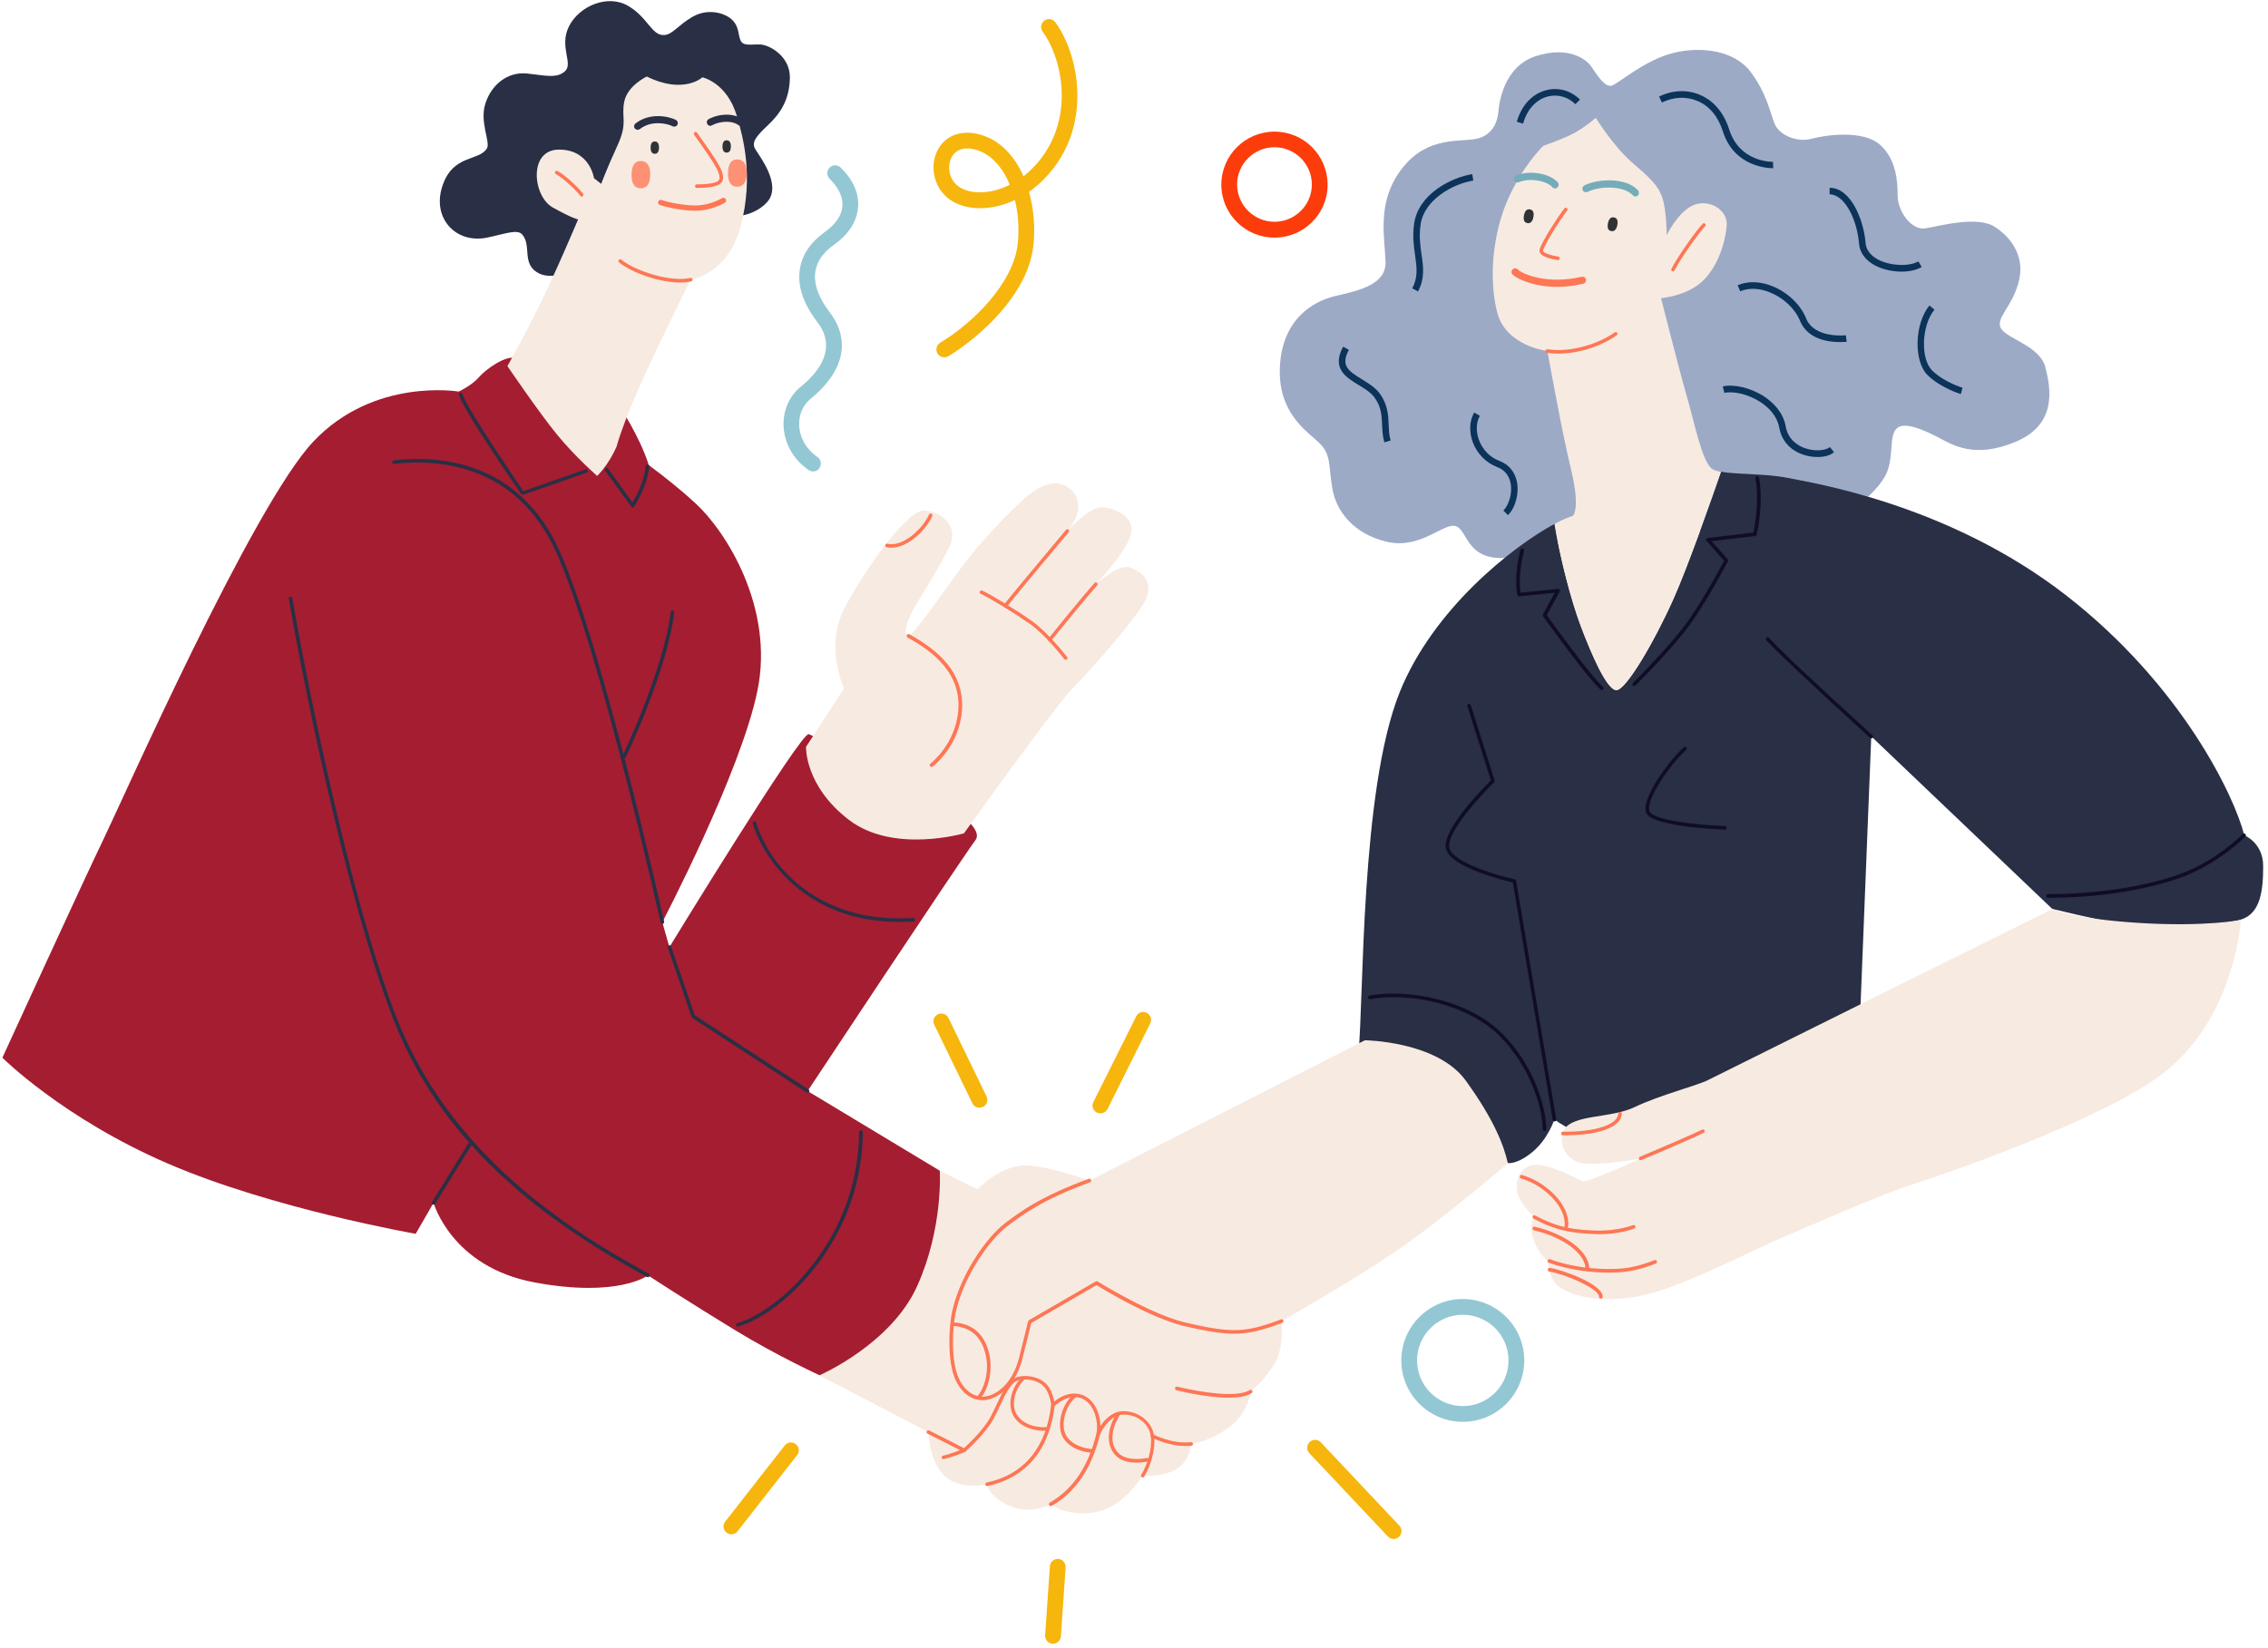 <svg width="439" height="319" viewBox="0 0 439 319" fill="none" xmlns="http://www.w3.org/2000/svg">
<path d="M270.682 33.587C275.31 26.729 281.286 27.44 285.126 26.983C288.966 26.525 289.881 23.451 290.034 21.622C290.187 19.793 291.102 12.883 297.256 10.877C303.41 8.87 306.945 11.334 308.013 12.883C309.081 14.433 310.632 17.024 312.006 16.567C313.379 16.11 318.312 11.664 323.831 10.267C329.349 8.87 335.808 9.81 338.885 13.95C341.962 18.091 342.573 21.622 343.488 23.934C344.404 26.246 347.938 27.618 350.71 26.855C353.482 26.093 360.552 25.179 363.781 27.922C367.011 30.691 367.316 34.985 367.316 37.906C367.316 40.827 369.935 44.663 372.707 44.206C375.479 43.749 382.701 41.742 386.084 43.901C389.466 46.061 392.085 49.897 390.687 54.799C389.288 59.702 386.236 61.557 387.304 63.564C388.372 65.57 394.832 66.942 395.9 71.083C396.968 75.224 398.214 82.134 390.203 85.512C382.218 88.891 377.921 86.122 375.301 84.75C372.682 83.378 368.689 81.524 367.164 82.921C365.638 84.318 366.553 87.824 365.333 91.203C364.112 94.581 358.568 99.484 354.118 100.424C349.668 101.339 299.392 105.022 299.392 105.022C299.392 105.022 294.637 108.706 289.093 107.944C283.549 107.181 283.854 101.948 281.413 101.796C278.946 101.643 274.649 106.394 268.342 104.87C262.035 103.346 258.653 99.027 257.89 94.581C257.127 90.136 257.738 87.976 255.271 85.665C252.804 83.353 247.286 79.822 247.744 70.931C248.201 62.014 253.898 58.331 258.653 57.264C263.409 56.197 268.342 54.952 268.189 50.659C268.062 46.315 266.537 39.71 270.682 33.587Z" fill="#9CAAC6"/>
<path d="M438.063 167.693C438.063 172.291 437.605 176.914 433.689 178.057C429.773 179.2 416.854 180.14 410.853 178.972C404.851 177.829 397.248 175.974 397.248 175.974L362.205 142.569L359.662 206.357C359.662 206.357 323.246 221.32 314.93 221.32C306.64 221.32 300.868 216.721 300.868 216.721C300.868 216.721 299.723 220.405 296.722 222.945C293.722 225.486 291.891 225.181 291.891 225.181L262.951 203.842C263.994 193.477 263.307 153.06 270.911 134.058C277.37 117.927 292.806 105.784 300.918 101.415C301.961 107.893 304.072 116.073 305.979 121.153C308.064 126.691 311.04 133.601 312.896 133.601C314.752 133.601 320.271 124.151 323.958 115.869C326.755 109.544 331.18 96.969 333.138 91.33C336.139 91.888 341.607 91.66 345.879 92.498C351.168 93.54 377.234 97.68 399.816 115.184C422.398 132.687 432.57 154.33 434.401 161.697C434.376 161.723 438.063 163.095 438.063 167.693Z" fill="#292F44"/>
<path d="M329.476 54.495C326.373 57.365 321.516 57.721 321.516 57.721C321.516 57.721 324.975 71.439 326.475 76.621C327.975 81.803 329.476 89.526 331.434 90.796C331.815 91.05 332.4 91.228 333.112 91.355C331.154 96.995 326.755 109.595 323.932 115.895C320.245 124.176 314.701 133.626 312.87 133.626C311.039 133.626 308.038 126.717 305.953 121.179C304.045 116.098 301.935 107.918 300.892 101.44C302.342 100.653 303.562 100.145 304.452 99.865C304.452 99.865 305.953 98.595 304.122 90.999C302.265 83.404 299.519 67.958 299.519 67.958C299.519 67.958 291.559 67.044 289.83 60.591C288.101 54.139 288.915 45.171 291.915 38.49C294.916 31.809 298.731 28.227 298.731 28.227C298.731 28.227 302.749 26.855 304.834 25.687C306.919 24.544 308.877 22.816 308.877 22.816C308.877 22.816 312.336 28.354 315.794 31.352C319.253 34.349 320.982 35.848 321.796 38.389C322.61 40.929 322.609 45.527 322.609 45.527C322.609 45.527 324.695 41.158 327.67 39.761C330.671 38.389 334.485 40.573 334.231 43.673C333.977 46.772 332.578 51.624 329.476 54.495Z" fill="#F7EAE1"/>
<path d="M397.248 176C397.248 176 332.758 208.008 330.621 209.1C328.485 210.193 321.238 212.022 316.482 214.308C311.727 216.594 304.581 215.68 302.725 218.728C301.911 220.075 301.962 224.012 305.903 225.13C308.548 225.867 317.576 224.317 317.576 224.317C317.576 224.317 308.828 228.305 306.514 228.763C306.005 228.61 299.902 225.232 296.977 225.536C294.053 225.841 293.137 228.915 293.748 231.074C294.358 233.234 296.977 235.672 296.977 235.672C296.977 235.672 295.757 236.892 296.825 239.966C297.893 243.039 299.597 244.106 299.597 244.106C299.597 244.106 299.749 247.942 302.063 249.34C304.378 250.711 308.98 252.413 316.813 251.042C324.645 249.67 337.411 242.912 343.413 240.296C349.414 237.679 364.927 230.922 370.318 229.245C375.709 227.569 405.818 217.28 418.05 208.287C430.282 199.295 433.258 184.103 433.741 178.108C433.741 178.108 426.951 179.48 414.134 178.692C401.317 177.905 397.248 176 397.248 176Z" fill="#F7EAE1"/>
<path d="M309.59 238.95C309.31 238.95 309.005 238.95 308.7 238.924C304.961 238.772 301.477 238.467 296.824 235.927C296.646 235.825 296.595 235.622 296.671 235.469C296.773 235.291 296.976 235.241 297.129 235.317C301.655 237.781 304.91 238.086 308.7 238.238C313.074 238.416 316.049 237.197 316.074 237.197C316.252 237.12 316.456 237.197 316.532 237.375C316.608 237.552 316.532 237.756 316.354 237.832C316.278 237.883 313.633 238.95 309.59 238.95Z" fill="#FE7654"/>
<path d="M311.446 246.393C308.293 246.393 303.894 245.961 299.774 244.462C299.596 244.386 299.494 244.208 299.571 244.005C299.647 243.827 299.85 243.725 300.028 243.802C305.598 245.834 311.65 245.859 314.345 245.554C317.295 245.224 320.22 243.979 320.245 243.979C320.423 243.903 320.627 243.979 320.703 244.157C320.779 244.335 320.703 244.538 320.525 244.615C320.398 244.665 317.473 245.91 314.422 246.24C313.659 246.317 312.642 246.393 311.446 246.393Z" fill="#FE7654"/>
<path d="M317.575 224.622C317.448 224.622 317.295 224.546 317.244 224.419C317.168 224.241 317.244 224.038 317.422 223.961C321.033 222.463 328.256 219.338 329.476 218.703C329.654 218.627 329.858 218.678 329.934 218.855C330.01 219.033 329.959 219.236 329.781 219.313C328.561 219.948 321.288 223.123 317.677 224.597C317.651 224.622 317.6 224.622 317.575 224.622Z" fill="#FE7654"/>
<path d="M302.979 219.795C302.801 219.795 302.648 219.795 302.495 219.795C302.292 219.795 302.139 219.643 302.165 219.44C302.19 219.236 302.317 219.109 302.521 219.109C308.777 219.186 313.176 217.738 313.227 215.604C313.227 215.4 313.405 215.273 313.583 215.273C313.786 215.273 313.914 215.451 313.914 215.629C313.837 218.169 309.565 219.795 302.979 219.795Z" fill="#FE7654"/>
<path d="M303.181 237.756H303.156C302.952 237.73 302.825 237.578 302.851 237.375C303.232 233.589 298.706 229.372 294.408 228.153C294.23 228.102 294.128 227.899 294.179 227.721C294.23 227.543 294.433 227.442 294.611 227.493C299.163 228.814 303.97 233.208 303.537 237.451C303.512 237.629 303.359 237.756 303.181 237.756Z" fill="#FE7654"/>
<path d="M307.25 245.808C307.072 245.808 306.92 245.656 306.894 245.478C306.767 243.014 303.283 239.737 296.9 238.187C296.722 238.137 296.595 237.959 296.646 237.756C296.697 237.578 296.875 237.451 297.078 237.502C303.105 238.95 307.428 242.201 307.606 245.427C307.632 245.631 307.479 245.808 307.25 245.808C307.276 245.808 307.276 245.808 307.25 245.808Z" fill="#FE7654"/>
<path d="M309.871 251.423C309.667 251.423 309.515 251.27 309.515 251.067C309.515 249.441 302.699 246.596 299.902 246.19C299.699 246.164 299.572 245.986 299.597 245.783C299.622 245.58 299.8 245.453 300.004 245.478C302.471 245.834 310.227 248.654 310.227 251.042C310.227 251.27 310.074 251.423 309.871 251.423Z" fill="#FE7654"/>
<path d="M300.892 217.103C300.714 217.103 300.587 216.975 300.561 216.823L292.831 170.843C291.101 170.436 280.777 167.947 279.887 164.339C278.971 160.732 287.287 152.374 288.584 151.104L284.032 136.726C283.981 136.548 284.083 136.345 284.261 136.294C284.439 136.243 284.642 136.345 284.693 136.523L289.296 151.104C289.347 151.231 289.296 151.358 289.22 151.46C286.575 154.026 279.836 161.316 280.548 164.187C281.26 167.032 289.906 169.522 293.187 170.233C293.314 170.258 293.441 170.385 293.466 170.512L301.223 216.721C301.248 216.899 301.121 217.102 300.943 217.128C300.917 217.102 300.892 217.103 300.892 217.103Z" fill="#100C27"/>
<path d="M362.206 142.95C362.13 142.95 362.028 142.924 361.977 142.848C350.788 132.661 344.049 126.31 341.887 123.948C341.76 123.795 341.76 123.592 341.913 123.465C342.065 123.338 342.269 123.338 342.396 123.491C344.532 125.853 351.271 132.179 362.435 142.365C362.587 142.492 362.587 142.721 362.46 142.848C362.409 142.899 362.308 142.95 362.206 142.95Z" fill="#100C27"/>
<path d="M333.851 160.605C332.376 160.554 319.584 160.046 318.618 157.303C317.626 154.457 323.348 146.938 325.942 144.652C326.095 144.525 326.298 144.55 326.425 144.677C326.552 144.829 326.527 145.033 326.4 145.16C323.552 147.675 318.466 154.762 319.279 157.074C319.89 158.801 328.561 159.741 333.876 159.919C334.08 159.919 334.207 160.097 334.207 160.275C334.207 160.453 334.054 160.605 333.851 160.605Z" fill="#100C27"/>
<path d="M298.961 218.957C298.758 218.957 298.605 218.805 298.605 218.601C298.605 214.715 296.367 206.687 290.264 200.565C284.034 194.341 272.641 192.055 265.215 193.452C265.037 193.477 264.859 193.376 264.809 193.172C264.783 192.995 264.885 192.791 265.088 192.766C272.692 191.343 284.364 193.68 290.747 200.082C297.029 206.357 299.292 214.588 299.292 218.601C299.317 218.779 299.165 218.957 298.961 218.957Z" fill="#100C27"/>
<path d="M396.409 173.815C396.205 173.815 396.053 173.662 396.053 173.459C396.053 173.256 396.205 173.104 396.409 173.104C405.538 173.104 414.388 171.808 421.356 169.445C428.858 166.905 434.071 161.52 434.122 161.469C434.249 161.342 434.478 161.316 434.605 161.469C434.732 161.621 434.757 161.824 434.605 161.951C434.554 162.002 429.239 167.489 421.559 170.106C414.54 172.494 405.614 173.815 396.409 173.815Z" fill="#100C27"/>
<path d="M310.023 133.576C309.947 133.576 309.871 133.55 309.794 133.499C307.327 131.34 299.037 119.807 298.681 119.324C298.605 119.223 298.605 119.07 298.656 118.943L300.945 114.752L294.078 115.463C293.9 115.463 293.748 115.361 293.697 115.209C293.672 115.082 292.934 111.83 294.307 106.445C294.358 106.267 294.536 106.14 294.74 106.191C294.943 106.242 295.045 106.419 294.994 106.623C293.875 110.941 294.18 113.863 294.333 114.752L301.555 114.015C301.682 114.015 301.809 114.066 301.885 114.167C301.962 114.269 301.962 114.421 301.911 114.523L299.393 119.096C300.461 120.594 308.04 131.035 310.277 132.991C310.43 133.118 310.43 133.347 310.303 133.474C310.227 133.525 310.125 133.576 310.023 133.576Z" fill="#100C27"/>
<path d="M316.328 132.814C316.252 132.814 316.15 132.788 316.074 132.712C315.947 132.585 315.947 132.356 316.074 132.229C316.15 132.153 323.779 124.659 327.238 119.528C330.34 114.929 333.138 109.671 333.722 108.553L330.34 104.743C330.264 104.641 330.238 104.514 330.289 104.387C330.34 104.26 330.442 104.184 330.569 104.158L339.393 103.117C339.622 101.999 340.589 97.096 339.8 92.6C339.775 92.422 339.902 92.219 340.08 92.193C340.258 92.168 340.436 92.295 340.487 92.473C341.402 97.706 340.08 103.295 340.029 103.523C340.004 103.65 339.876 103.777 339.724 103.777L331.307 104.768L334.409 108.274C334.511 108.375 334.511 108.528 334.46 108.655C334.434 108.706 331.332 114.726 327.823 119.909C324.313 125.091 316.633 132.636 316.557 132.712C316.506 132.788 316.404 132.814 316.328 132.814Z" fill="#100C27"/>
<path d="M343.157 32.571C342.445 32.571 335.681 32.393 333.494 25.458C332.578 22.562 330.875 20.505 328.56 19.539C326.399 18.625 323.907 18.752 321.694 19.844L321.135 18.701C323.678 17.431 326.577 17.304 329.069 18.371C330.925 19.158 333.392 20.962 334.714 25.077C336.723 31.428 342.928 31.326 343.183 31.326L343.234 32.597C343.208 32.571 343.183 32.571 343.157 32.571Z" fill="#0C3359"/>
<path d="M368.078 52.589C366.324 52.589 364.442 52.183 362.941 51.395C361.085 50.404 359.966 48.906 359.839 47.178C359.483 42.58 357.092 37.627 354.143 37.627V36.356C358.339 36.356 360.78 42.758 361.11 47.077C361.238 48.703 362.509 49.719 363.526 50.252C365.891 51.497 369.477 51.649 371.333 50.608L371.969 51.7C370.952 52.284 369.553 52.589 368.078 52.589Z" fill="#0C3359"/>
<path d="M356.15 66.231C354.014 66.231 349.894 65.748 348.419 62.116C347.478 59.804 345.266 57.695 342.647 56.628C340.561 55.765 338.501 55.688 336.848 56.4L336.34 55.231C338.323 54.367 340.714 54.444 343.13 55.434C346.054 56.628 348.546 59.016 349.589 61.633C351.191 65.596 357.218 64.91 357.294 64.91L357.447 66.18C357.396 66.155 356.887 66.231 356.15 66.231Z" fill="#0C3359"/>
<path d="M379.548 76.291C379.395 76.24 375.784 75.173 373.165 72.683C370.368 70.016 370.546 62.675 373.47 59.143L374.436 59.956C371.919 63.005 371.69 69.508 374.03 71.769C376.42 74.055 379.853 75.071 379.878 75.071L379.548 76.291Z" fill="#0C3359"/>
<path d="M351.802 88.484C350.836 88.484 349.793 88.307 348.827 87.951C346.385 87.062 344.834 85.233 344.402 82.819C343.969 80.406 342.215 78.806 340.791 77.866C338.248 76.189 335.323 75.706 333.772 76.062L333.467 74.817C335.628 74.309 338.934 75.097 341.477 76.773C343.105 77.84 345.139 79.72 345.648 82.565C346.106 85.207 348.115 86.3 349.259 86.732C351.268 87.468 353.379 87.24 354.192 86.554L355.006 87.544C354.269 88.18 353.099 88.484 351.802 88.484Z" fill="#0C3359"/>
<path d="M274.47 56.425L273.352 55.816C274.496 53.707 274.242 51.827 273.911 49.465C273.657 47.686 273.377 45.654 273.733 43.241C274.598 37.449 281.082 34.324 284.973 33.714L285.177 34.959C281.387 35.544 275.717 38.566 274.979 43.419C274.649 45.654 274.903 47.508 275.157 49.287C275.513 51.675 275.818 53.936 274.47 56.425Z" fill="#0C3359"/>
<path d="M294.814 23.934L293.594 23.578C294.509 20.378 296.569 18.168 299.29 17.456C301.63 16.846 304.071 17.532 305.826 19.285L304.936 20.174C303.512 18.752 301.503 18.193 299.621 18.675C297.332 19.26 295.577 21.191 294.814 23.934Z" fill="#0C3359"/>
<path d="M267.96 85.639C267.629 84.522 267.578 83.404 267.527 82.311C267.451 80.457 267.375 78.704 265.976 76.85C265.264 75.935 264.12 75.224 262.975 74.538C260.508 73.039 257.711 71.337 259.974 67.12L261.093 67.73C259.466 70.727 260.915 71.794 263.636 73.445C264.857 74.208 266.129 74.97 266.993 76.088C268.621 78.247 268.722 80.381 268.799 82.261C268.85 83.328 268.875 84.318 269.18 85.284L267.96 85.639Z" fill="#0C3359"/>
<path d="M291.888 99.738L290.998 98.849C292.015 97.833 292.829 95.521 292.371 93.438C292.142 92.422 291.532 91.076 289.828 90.441C287.616 89.602 285.861 87.799 285.047 85.538C284.335 83.531 284.437 81.422 285.353 79.873L286.446 80.508C285.734 81.752 285.658 83.48 286.243 85.106C286.929 87.036 288.404 88.561 290.261 89.247C292.015 89.907 293.185 91.304 293.592 93.159C294.1 95.445 293.363 98.265 291.888 99.738Z" fill="#0C3359"/>
<path d="M301.605 68.466C300.893 68.466 300.155 68.416 299.443 68.314C299.24 68.289 299.113 68.111 299.138 67.933C299.163 67.73 299.341 67.603 299.519 67.628C304.377 68.314 309.666 66.409 312.54 64.351C312.692 64.249 312.921 64.275 313.023 64.427C313.125 64.58 313.099 64.808 312.947 64.91C310.404 66.739 306.004 68.466 301.605 68.466Z" fill="#FE7654"/>
<path d="M323.832 52.538C323.781 52.538 323.73 52.538 323.679 52.513C323.501 52.437 323.45 52.208 323.527 52.056C324.645 49.795 328.358 44.562 329.579 43.317C329.706 43.19 329.935 43.19 330.062 43.317C330.189 43.444 330.189 43.673 330.062 43.8C328.969 44.892 325.307 49.998 324.137 52.335C324.086 52.462 323.959 52.538 323.832 52.538Z" fill="#FE7654"/>
<path d="M301.578 50.354C301.553 50.354 301.553 50.354 301.527 50.354C300.663 50.227 297.865 49.744 297.992 48.474C298.12 47.255 301.476 42.072 302.799 40.345C302.926 40.192 303.129 40.167 303.282 40.294C303.435 40.421 303.46 40.624 303.333 40.777C301.68 42.936 298.781 47.686 298.679 48.55C298.628 48.906 300.052 49.439 301.604 49.668C301.807 49.693 301.934 49.871 301.909 50.049C301.883 50.227 301.756 50.354 301.578 50.354Z" fill="#FE7654"/>
<path d="M301.426 55.536C296.773 55.536 293.594 53.961 292.78 53.148C292.5 52.869 292.5 52.437 292.78 52.157C293.06 51.878 293.492 51.878 293.772 52.157C294.662 53.047 299.468 55.155 306.156 53.58C306.538 53.504 306.894 53.732 306.996 54.088C307.072 54.469 306.843 54.825 306.487 54.926C304.631 55.358 302.952 55.536 301.426 55.536Z" fill="#FE7654"/>
<path d="M300.995 36.483C300.791 36.483 300.588 36.407 300.461 36.229C299.469 35.061 296.239 34.349 294.002 35.264C293.646 35.416 293.239 35.239 293.086 34.883C292.934 34.527 293.112 34.121 293.468 33.968C296.341 32.8 300.232 33.74 301.529 35.315C301.783 35.62 301.732 36.052 301.453 36.28C301.325 36.433 301.147 36.483 300.995 36.483Z" fill="#75ACBA"/>
<path d="M316.558 38.033C316.354 38.033 316.176 37.957 316.049 37.804C314.396 35.975 309.793 35.925 307.301 37.144C306.971 37.322 306.538 37.169 306.36 36.839C306.182 36.509 306.335 36.077 306.666 35.899C309.285 34.578 314.778 34.299 317.066 36.864C317.321 37.144 317.295 37.601 317.016 37.855C316.888 37.982 316.736 38.033 316.558 38.033Z" fill="#75ACBA"/>
<path d="M295.602 43.19C295.017 43.063 294.814 42.555 294.992 41.666C295.17 40.777 295.577 40.421 296.187 40.548C296.772 40.675 296.976 41.183 296.798 42.072C296.62 42.961 296.187 43.317 295.602 43.19Z" fill="#303336"/>
<path d="M311.852 44.74C311.267 44.612 311.064 44.105 311.242 43.215C311.42 42.326 311.827 41.971 312.437 42.098C313.022 42.225 313.226 42.733 313.048 43.622C312.844 44.486 312.437 44.867 311.852 44.74Z" fill="#303336"/>
<path d="M181.905 226.654L189.204 230.261C189.204 230.261 193.959 225.181 199.198 225.663C204.411 226.121 210.87 228.585 210.87 228.585L264.197 201.403C264.197 201.403 278.184 201.556 283.728 209.227C289.271 216.899 291.102 221.828 291.865 225.206C291.865 225.206 279.099 236.257 269.741 242.557C260.383 248.857 248.075 255.767 248.075 255.767C248.075 255.767 248.532 260.365 247.006 263.439C245.481 266.512 242.098 269.434 242.098 269.434C242.098 269.434 241.641 273.422 238.106 276.191C234.571 278.96 230.579 279.57 230.579 279.57C230.579 279.57 230.273 282.948 227.654 284.473C225.035 285.997 221.195 285.692 221.195 285.692C221.195 285.692 218.27 290.442 214.125 292.144C209.98 293.847 205.352 292.754 203.368 291.23C203.368 291.23 199.528 293.389 195.383 291.535C191.238 289.68 191.086 287.394 191.086 287.394C191.086 287.394 185.542 288.613 182.643 285.565C179.744 282.517 179.718 277.283 179.718 277.283L158.662 266.309L181.905 226.654Z" fill="#F7EAE1"/>
<path d="M190.171 271.085C187.882 271.085 185.822 269.434 184.729 266.614C183.457 263.286 183.534 257.138 184.398 253.506C186.051 246.571 190.934 239.534 194.672 236.714C197.546 234.555 201.487 231.608 210.744 228.229C210.922 228.153 211.125 228.255 211.202 228.432C211.278 228.61 211.176 228.813 210.998 228.89C201.818 232.243 197.953 235.164 195.104 237.298C191.468 240.042 186.713 246.901 185.085 253.684C184.246 257.215 184.144 263.159 185.39 266.385C186.585 269.485 189.052 271.009 191.57 270.17C194.214 269.281 196.325 266.563 197.266 262.854C198.283 258.764 198.995 255.868 198.995 255.843C199.021 255.741 199.072 255.665 199.148 255.614L212.092 248.095C212.194 248.019 212.346 248.044 212.448 248.095C212.55 248.146 222.467 254.369 229.41 256.046C236.25 257.672 239.073 257.748 241.871 257.265C244.566 256.808 247.923 255.462 247.948 255.436C248.126 255.36 248.33 255.462 248.406 255.64C248.482 255.817 248.381 256.021 248.203 256.097C248.05 256.148 244.744 257.494 241.972 257.951C239.073 258.434 236.174 258.383 229.232 256.732C222.696 255.182 213.643 249.67 212.244 248.806L199.606 256.148C199.453 256.783 198.817 259.45 197.902 263.032C196.91 266.97 194.621 269.891 191.748 270.831C191.239 271.009 190.705 271.085 190.171 271.085Z" fill="#FE7654"/>
<path d="M189.535 270.78C189.458 270.78 189.357 270.755 189.28 270.679C189.153 270.552 189.153 270.323 189.28 270.196C190.196 269.281 191.62 265.953 190.806 262.346C190.018 258.891 187.983 257.011 184.728 256.732C184.525 256.707 184.398 256.554 184.423 256.351C184.449 256.148 184.601 256.021 184.805 256.046C188.39 256.326 190.628 258.409 191.493 262.194C192.306 265.75 190.984 269.485 189.789 270.679C189.713 270.729 189.611 270.78 189.535 270.78Z" fill="#FE7654"/>
<path d="M221.195 286.048C221.144 286.048 221.067 286.022 221.017 285.997C220.864 285.895 220.813 285.692 220.915 285.514C222.059 283.685 223.076 280.408 222.746 278.071C222.415 275.607 220.05 273.778 217.329 273.879C214.583 273.981 212.93 277.664 212.904 277.715C212.828 277.868 212.65 277.969 212.472 277.919C212.294 277.868 212.192 277.69 212.243 277.512C212.675 275.251 211.811 271.517 209.141 270.653C206.496 269.815 204.105 272.254 204.08 272.279C203.978 272.381 203.851 272.406 203.699 272.355C203.546 272.304 203.47 272.177 203.47 272.05C203.47 272.025 203.343 270.374 202.478 268.976C201.588 267.528 199.375 266.766 197.316 267.173C195.739 267.478 194.595 269.916 193.501 272.279C193.145 273.066 192.764 273.879 192.357 274.616C190.729 277.639 187.016 280.916 186.864 281.043C186.762 281.145 186.61 281.145 186.482 281.094C186.432 281.069 182.414 279.011 179.54 277.563C179.362 277.487 179.286 277.258 179.387 277.106C179.464 276.928 179.693 276.877 179.845 276.953C182.363 278.198 185.719 279.925 186.584 280.383C187.347 279.697 190.373 276.852 191.746 274.311C192.128 273.6 192.509 272.787 192.865 272.025C194.086 269.408 195.256 266.919 197.163 266.538C199.528 266.055 202.02 266.944 203.063 268.646C203.673 269.612 203.953 270.678 204.055 271.364C204.97 270.602 207.03 269.281 209.319 270.018C211.836 270.831 212.955 273.676 213.006 276.089C213.82 274.87 215.269 273.295 217.253 273.219C220.304 273.117 223 275.2 223.382 278.02C223.738 280.611 222.644 284.015 221.449 285.921C221.423 285.997 221.296 286.048 221.195 286.048Z" fill="#FE7654"/>
<path d="M237.852 270.602C233.681 270.602 228.493 269.358 227.705 269.154C227.527 269.103 227.4 268.926 227.451 268.722C227.502 268.545 227.68 268.418 227.883 268.468C231.901 269.459 239.377 270.729 241.895 269.129C242.048 269.027 242.277 269.078 242.378 269.23C242.48 269.383 242.429 269.612 242.277 269.713C241.285 270.374 239.657 270.602 237.852 270.602Z" fill="#FE7654"/>
<path d="M229.459 279.951C226.051 279.951 223.05 278.376 222.923 278.325C222.745 278.249 222.694 278.02 222.771 277.868C222.847 277.69 223.076 277.639 223.228 277.715C223.254 277.741 226.865 279.621 230.527 279.214C230.73 279.189 230.883 279.341 230.908 279.519C230.934 279.722 230.781 279.875 230.603 279.9C230.222 279.951 229.84 279.951 229.459 279.951Z" fill="#FE7654"/>
<path d="M203.369 291.586C203.242 291.586 203.14 291.535 203.064 291.408C202.962 291.23 203.038 291.027 203.191 290.925C207.667 288.385 210.718 283.863 212.244 277.487C212.295 277.309 212.473 277.182 212.676 277.233C212.854 277.283 212.982 277.461 212.931 277.664C211.354 284.244 208.175 288.918 203.547 291.56C203.471 291.56 203.42 291.586 203.369 291.586Z" fill="#FE7654"/>
<path d="M191.061 287.724C190.908 287.724 190.755 287.623 190.73 287.445C190.679 287.267 190.806 287.064 190.984 287.038C198.207 285.489 202.53 280.281 203.471 271.974C203.496 271.771 203.674 271.644 203.852 271.669C204.055 271.695 204.183 271.872 204.157 272.05C203.165 280.662 198.664 286.073 191.137 287.699C191.111 287.724 191.086 287.724 191.061 287.724Z" fill="#FE7654"/>
<path d="M182.617 282.517C182.465 282.517 182.312 282.415 182.287 282.237C182.236 282.059 182.363 281.856 182.541 281.831C182.566 281.831 184.499 281.373 186.508 280.459C186.686 280.383 186.89 280.459 186.966 280.637C187.042 280.815 186.966 281.018 186.788 281.094C184.703 282.008 182.77 282.466 182.694 282.491C182.668 282.517 182.643 282.517 182.617 282.517Z" fill="#FE7654"/>
<path d="M201.97 277.004C200.774 277.004 198.104 276.674 196.528 274.667C194.697 272.355 195.739 268.545 197.825 266.589C197.952 266.462 198.181 266.462 198.308 266.614C198.435 266.766 198.435 266.97 198.282 267.097C196.426 268.849 195.46 272.203 197.062 274.235C198.74 276.369 201.868 276.369 202.377 276.293C202.555 276.267 202.758 276.394 202.783 276.572C202.809 276.75 202.682 276.928 202.504 276.979C202.402 277.004 202.199 277.004 201.97 277.004Z" fill="#FE7654"/>
<path d="M211.201 281.246C211.048 281.246 207.895 281.094 206.09 278.808C204.208 276.445 205.454 271.847 207.768 270.018C207.92 269.891 208.149 269.916 208.251 270.069C208.378 270.221 208.353 270.425 208.2 270.552C206.166 272.152 205.021 276.318 206.649 278.35C208.251 280.383 211.201 280.51 211.226 280.535C211.43 280.535 211.557 280.713 211.557 280.891C211.532 281.094 211.379 281.246 211.201 281.246Z" fill="#FE7654"/>
<path d="M220 283.177C218.804 283.177 217.329 282.974 216.287 282.085C214.151 280.332 214.074 277.029 216.083 273.702C216.185 273.549 216.389 273.498 216.567 273.575C216.745 273.651 216.77 273.879 216.694 274.057C214.863 277.08 214.863 280.027 216.745 281.551C218.55 283.025 221.958 282.288 221.983 282.288C222.161 282.237 222.365 282.364 222.39 282.542C222.441 282.72 222.314 282.923 222.136 282.948C222.034 282.974 221.144 283.177 220 283.177Z" fill="#FE7654"/>
<path d="M99.842 69.356C98.011 68.67 94.069 71.439 92.696 73.039C91.323 74.639 88.78 75.808 88.78 75.808C88.78 75.808 72.403 73.039 60.654 85.487C48.905 97.934 23.755 154.813 20.068 162.409C16.38 170.004 0.461 204.782 0.461 204.782C0.461 204.782 12.21 216.518 32.503 225.282C52.796 234.047 80.464 238.873 80.464 238.873L83.923 232.878C83.923 232.878 87.381 245.326 103.529 248.298C119.677 251.296 125.425 246.926 125.425 246.926C125.425 246.926 133.944 252.464 142.259 257.519C150.55 262.575 158.636 266.258 158.636 266.258C158.636 266.258 172.47 260.263 177.531 248.984C182.617 237.705 181.905 226.654 181.905 226.654L156.322 211.234C156.322 211.234 185.135 167.693 188.822 162.637C192.509 157.557 157.924 142.823 156.551 142.137C155.178 141.451 129.57 183.367 129.57 183.367L128.197 178.54C128.197 178.54 143.404 149.529 146.633 133.626C149.863 117.724 140.632 102.99 134.656 97.477C132.215 95.216 129.366 92.879 125.577 90.034C123.797 84.42 119.881 78.603 119.881 78.603L99.842 69.356Z" fill="#A51D31"/>
<path d="M128.578 6.787C130.18 6.685 131.274 4.856 134.045 3.256C136.817 1.655 139.818 2.417 141.191 3.408C143.2 4.856 142.793 6.71 143.353 7.854C143.887 8.997 145.514 8.54 147.193 8.616C148.897 8.692 152.965 10.851 152.889 15.068C152.813 19.285 151.109 21.902 148.668 24.213C146.201 26.525 145.438 27.592 146.201 28.888C146.964 30.183 151.414 35.797 148.515 39.1C145.591 42.402 140.378 42.021 140.378 42.021L110.166 52.462C110.166 52.462 106.479 54.469 103.784 52.615C101.088 50.786 102.868 47.483 101.088 45.4C100.122 44.282 97.629 45.324 94.247 46.01C88.246 47.229 83.567 42.25 85.626 36.026C87.686 29.802 92.696 31.276 94.247 28.735C94.985 27.541 92.798 23.68 93.942 20.073C95.086 16.465 98.163 13.849 102.003 14.23C105.284 14.56 107.776 15.297 109.378 13.773C111.006 12.248 108.158 9.022 110.141 5.085C112.125 1.147 117.592 -1.139 121.508 1.096C125.425 3.332 126.111 6.939 128.578 6.787Z" fill="#292F44"/>
<path d="M114.973 34.502C114.973 34.502 114.21 28.964 108.209 28.964C102.207 28.964 103.123 38.033 106.988 40.167C110.828 42.326 111.896 42.479 111.896 42.479C111.896 42.479 107.446 53.072 104.064 59.829C100.682 66.587 98.215 70.88 98.215 70.88C98.215 70.88 104.369 79.949 107.904 84.242C111.439 88.535 115.584 92.142 115.584 92.142C115.584 92.142 117.745 90.136 119.347 86.452C119.347 86.452 120.492 82.083 124.332 73.623C128.172 65.164 133.715 54.114 133.715 54.114C133.715 54.114 140.937 53.199 143.404 43.673C145.871 34.146 143.887 26.729 142.641 22.486C140.709 15.957 135.953 14.967 135.953 14.967C135.953 14.967 132.342 18.345 125.196 14.814C125.196 14.814 121.433 16.567 120.822 19.717C120.212 22.867 121.585 23.629 119.525 28.151C117.44 32.673 116.372 35.594 116.372 35.594L114.973 34.502Z" fill="#F7EAE1"/>
<path d="M126.747 29.777C126.213 29.777 125.934 29.37 125.934 28.583C125.934 27.795 126.213 27.389 126.747 27.389C127.281 27.389 127.561 27.795 127.561 28.583C127.536 29.37 127.281 29.777 126.747 29.777Z" fill="#303336"/>
<path d="M140.658 29.548C140.123 29.548 139.844 29.142 139.844 28.354C139.844 27.567 140.123 27.16 140.658 27.16C141.192 27.16 141.471 27.567 141.471 28.354C141.471 29.142 141.192 29.548 140.658 29.548Z" fill="#303336"/>
<path d="M123.44 25.128C123.237 25.128 123.033 25.026 122.881 24.874C122.652 24.569 122.703 24.137 123.008 23.909C125.78 21.724 129.492 22.512 130.84 23.223C131.171 23.401 131.298 23.832 131.12 24.163C130.942 24.493 130.51 24.62 130.179 24.442C129.136 23.883 126.085 23.248 123.872 24.976C123.72 25.077 123.593 25.128 123.44 25.128Z" fill="#292F44"/>
<path d="M137.505 24.366C137.25 24.366 137.021 24.239 136.894 23.985C136.716 23.655 136.843 23.223 137.2 23.045C139.386 21.902 142.184 21.927 143.71 23.096C144.015 23.324 144.066 23.756 143.837 24.061C143.608 24.366 143.176 24.417 142.87 24.188C141.777 23.35 139.514 23.375 137.835 24.239C137.708 24.34 137.606 24.366 137.505 24.366Z" fill="#292F44"/>
<path d="M135.164 36.382C135.011 36.382 134.91 36.382 134.859 36.382C134.655 36.382 134.528 36.229 134.528 36.026C134.528 35.848 134.681 35.696 134.884 35.696C136.156 35.721 138.419 35.569 139.029 35.01C139.69 34.4 138.953 32.927 138.037 31.453C136.944 29.675 134.401 26.144 134.35 26.093C134.248 25.941 134.274 25.712 134.426 25.611C134.579 25.509 134.808 25.535 134.91 25.687C134.935 25.712 137.503 29.269 138.622 31.073C139.385 32.317 140.657 34.426 139.487 35.493C138.648 36.306 136.079 36.382 135.164 36.382Z" fill="#FE7654"/>
<path d="M134.581 40.802C132.038 40.802 128.859 40.091 127.715 39.684C127.435 39.583 127.308 39.278 127.41 39.024C127.512 38.744 127.817 38.617 128.071 38.719C129.215 39.151 132.801 39.913 135.242 39.761C137.633 39.608 139.743 38.389 139.769 38.363C140.023 38.211 140.328 38.312 140.481 38.541C140.633 38.795 140.532 39.1 140.303 39.252C140.201 39.303 137.938 40.624 135.293 40.777C135.064 40.802 134.835 40.802 134.581 40.802Z" fill="#FE7654"/>
<path d="M124.025 36.458C122.83 36.458 122.219 35.544 122.245 33.791C122.27 32.038 122.881 31.149 124.076 31.174C125.271 31.2 125.881 32.089 125.856 33.842C125.831 35.569 125.22 36.458 124.025 36.458Z" fill="#FE9074"/>
<path d="M142.693 36.153C141.498 36.153 140.887 35.239 140.913 33.486C140.938 31.733 141.549 30.844 142.744 30.869C143.939 30.895 144.549 31.784 144.524 33.537C144.499 35.264 143.888 36.153 142.693 36.153Z" fill="#FE9074"/>
<path d="M112.607 38.058C112.505 38.058 112.403 38.008 112.327 37.906C111.717 37.068 109.148 34.527 107.597 33.714C107.419 33.613 107.368 33.41 107.444 33.257C107.546 33.079 107.75 33.029 107.902 33.105C109.606 33.994 112.251 36.661 112.861 37.499C112.963 37.652 112.937 37.881 112.785 37.982C112.734 38.058 112.658 38.058 112.607 38.058Z" fill="#FE7654"/>
<path d="M131.68 54.698C127.662 54.698 122.373 52.843 119.83 50.811C119.677 50.684 119.652 50.481 119.779 50.328C119.906 50.176 120.109 50.151 120.262 50.278C123.135 52.564 129.874 54.672 133.638 53.809C133.816 53.758 134.02 53.885 134.045 54.063C134.07 54.24 133.969 54.444 133.791 54.469C133.155 54.647 132.443 54.698 131.68 54.698Z" fill="#FE7654"/>
<path d="M156.017 144.601L163.392 133.245C163.392 133.245 159.399 125.116 163.697 117.267C167.995 109.417 175.674 98.697 178.904 98.849C182.134 99.001 185.669 101.77 183.812 105.759C181.981 109.747 177.658 116.2 176.437 118.664C175.217 121.128 174.912 122.957 175.827 123.109C176.743 123.262 183.66 112.973 187.347 108.223C191.034 103.473 196.883 97.63 199.172 95.775C201.486 93.946 204.563 92.549 207.004 94.556C209.471 96.563 209.166 99.916 206.547 102.837C206.547 102.837 210.692 98.392 212.853 98.239C215.015 98.087 219.465 99.611 219.007 102.99C218.55 106.369 212.09 113.126 212.09 113.126C212.09 113.126 216.541 108.985 218.855 109.9C221.169 110.814 223.305 112.669 221.779 116.047C220.254 119.426 210.87 130.019 207.64 133.245C204.411 136.472 186.584 161.342 186.584 161.342C186.584 161.342 172.903 165.33 164.307 158.725C155.712 152.12 156.017 144.601 156.017 144.601Z" fill="#F7EAE1"/>
<path d="M194.594 117.597C194.517 117.597 194.441 117.571 194.39 117.521C194.238 117.394 194.212 117.19 194.339 117.038C196.018 114.904 206.241 102.71 206.342 102.583C206.469 102.431 206.673 102.431 206.825 102.533C206.978 102.66 207.003 102.888 206.876 103.015C206.775 103.142 196.552 115.311 194.899 117.444C194.797 117.571 194.695 117.597 194.594 117.597Z" fill="#FE7654"/>
<path d="M203.191 124.202C203.115 124.202 203.039 124.176 202.988 124.126C202.835 123.999 202.81 123.795 202.937 123.643C202.988 123.567 209.269 115.768 211.863 112.872C211.99 112.719 212.219 112.719 212.346 112.846C212.473 112.973 212.499 113.202 212.371 113.329C209.803 116.2 203.522 123.999 203.471 124.049C203.395 124.151 203.318 124.202 203.191 124.202Z" fill="#FE7654"/>
<path d="M206.292 127.733C206.19 127.733 206.088 127.682 206.012 127.606C205.986 127.555 202.325 122.855 199.324 120.772C196.298 118.664 191.517 115.717 189.838 114.98C189.66 114.904 189.584 114.701 189.66 114.523C189.737 114.345 189.94 114.269 190.118 114.345C191.847 115.133 196.577 118.029 199.705 120.213C202.782 122.373 206.393 126.996 206.546 127.199C206.673 127.352 206.622 127.58 206.495 127.682C206.419 127.707 206.343 127.733 206.292 127.733Z" fill="#FE7654"/>
<path d="M180.303 148.462C180.202 148.462 180.1 148.411 180.024 148.335C179.897 148.183 179.947 147.954 180.1 147.852C180.151 147.802 184.983 144.067 185.491 137.513C186.127 129.435 179.057 125.37 175.675 123.414C175.497 123.313 175.446 123.109 175.548 122.932C175.65 122.754 175.853 122.703 176.031 122.805C179.54 124.837 186.839 129.028 186.203 137.564C185.669 144.423 180.736 148.259 180.532 148.411C180.456 148.437 180.38 148.462 180.303 148.462Z" fill="#FE7654"/>
<path d="M172.572 106.038C172.241 106.038 171.936 106.013 171.605 105.937C171.427 105.886 171.3 105.708 171.351 105.53C171.402 105.352 171.58 105.225 171.758 105.276C174.784 105.987 178.599 102.355 179.819 99.637C179.896 99.459 180.099 99.382 180.277 99.459C180.455 99.535 180.531 99.738 180.455 99.916C179.26 102.609 175.751 106.038 172.572 106.038Z" fill="#FE7654"/>
<path d="M125.424 247.282C125.373 247.282 125.322 247.256 125.246 247.231C113.421 240.804 103.986 234.174 96.408 226.984C87.151 218.22 80.54 208.567 76.216 197.516C66.553 172.9 57.729 126.895 55.898 115.92C55.872 115.742 55.999 115.539 56.178 115.514C56.355 115.488 56.559 115.615 56.584 115.793C58.415 126.742 67.214 172.697 76.852 197.262C87.075 223.301 109.555 237.883 125.576 246.596C125.754 246.698 125.805 246.901 125.704 247.053C125.678 247.206 125.551 247.282 125.424 247.282Z" fill="#292F44"/>
<path d="M101.14 95.801C101.013 95.801 100.911 95.75 100.86 95.648C100.657 95.318 100.123 94.531 99.385 93.463C96.257 88.84 89.773 79.238 88.832 76.469C88.781 76.291 88.857 76.088 89.061 76.037C89.239 75.986 89.442 76.062 89.493 76.265C90.408 78.933 97.097 88.865 99.97 93.108C100.58 93.997 101.038 94.683 101.292 95.089L113.321 90.872C113.499 90.822 113.702 90.898 113.753 91.076C113.804 91.253 113.728 91.457 113.55 91.507L101.242 95.801C101.216 95.801 101.191 95.801 101.14 95.801Z" fill="#292F44"/>
<path d="M122.501 98.265C122.399 98.265 122.298 98.214 122.221 98.112L117.135 91.126C117.034 90.974 117.059 90.745 117.212 90.644C117.364 90.542 117.593 90.567 117.695 90.72L122.45 97.274C123.111 96.156 124.739 93.133 124.968 90.263C124.993 90.059 125.146 89.932 125.349 89.958C125.553 89.983 125.68 90.136 125.654 90.339C125.349 94.073 122.857 97.934 122.755 98.087C122.73 98.189 122.628 98.265 122.501 98.265C122.526 98.265 122.526 98.265 122.501 98.265Z" fill="#292F44"/>
<path d="M128.197 178.87C128.045 178.87 127.892 178.769 127.867 178.591C127.74 178.083 116.245 126.209 107.751 107.105C100.046 89.805 84.737 88.84 76.294 89.805C76.091 89.831 75.938 89.678 75.913 89.501C75.888 89.297 76.04 89.145 76.218 89.12C84.864 88.129 100.504 89.12 108.387 106.826C116.906 125.98 128.426 177.93 128.553 178.438C128.604 178.616 128.477 178.819 128.299 178.845C128.248 178.87 128.223 178.87 128.197 178.87Z" fill="#292F44"/>
<path d="M156.323 211.564C156.247 211.564 156.196 211.539 156.12 211.514L133.995 197.084C133.945 197.034 133.868 196.983 133.868 196.907L129.265 183.468C129.215 183.29 129.291 183.087 129.469 183.036C129.647 182.986 129.85 183.062 129.901 183.24L134.479 196.551L156.501 210.929C156.654 211.031 156.705 211.26 156.603 211.412C156.552 211.514 156.45 211.564 156.323 211.564Z" fill="#292F44"/>
<path d="M174.124 178.489C166.495 178.489 159.934 176.355 154.619 172.138C148.388 167.185 146.227 161.164 145.693 159.436C145.642 159.259 145.744 159.055 145.922 159.005C146.1 158.954 146.303 159.055 146.354 159.233C148.566 166.676 157.467 178.921 176.743 177.727C176.921 177.702 177.099 177.854 177.124 178.057C177.15 178.26 176.997 178.413 176.794 178.438C175.878 178.464 174.988 178.489 174.124 178.489Z" fill="#292F44"/>
<path d="M142.793 256.859C142.64 256.859 142.513 256.757 142.462 256.605C142.411 256.427 142.513 256.224 142.716 256.173C146.378 255.157 152.304 251.27 157.263 244.894C161.331 239.686 166.189 230.998 166.29 219.186C166.29 218.982 166.443 218.83 166.646 218.83C166.85 218.83 167.002 218.982 167.002 219.186C166.926 231.176 161.967 240.016 157.847 245.3C152.431 252.236 146.429 255.843 142.92 256.808C142.869 256.859 142.818 256.859 142.793 256.859Z" fill="#292F44"/>
<path d="M83.922 233.234C83.872 233.234 83.795 233.208 83.745 233.183C83.592 233.081 83.541 232.878 83.643 232.7L90.865 221.04C90.967 220.888 91.17 220.837 91.348 220.938C91.526 221.04 91.552 221.243 91.45 221.421L84.228 233.081C84.151 233.158 84.05 233.234 83.922 233.234Z" fill="#292F44"/>
<path d="M120.821 146.785C120.771 146.785 120.72 146.786 120.669 146.76C120.491 146.684 120.415 146.481 120.516 146.303C120.593 146.125 128.45 129.714 129.824 118.511C129.849 118.308 130.027 118.181 130.205 118.207C130.383 118.232 130.536 118.41 130.51 118.588C129.137 129.918 121.228 146.43 121.152 146.608C121.076 146.709 120.949 146.785 120.821 146.785Z" fill="#292F44"/>
<path d="M189.587 214.461C189.027 214.461 188.468 214.156 188.214 213.597L180.839 198.405C180.457 197.643 180.788 196.729 181.551 196.373C182.314 196.018 183.229 196.322 183.585 197.085L190.96 212.276C191.341 213.038 191.011 213.952 190.248 214.308C190.019 214.41 189.79 214.461 189.587 214.461Z" fill="#F6B60D"/>
<path d="M213.006 215.553C212.777 215.553 212.548 215.502 212.32 215.4C211.557 215.019 211.252 214.105 211.633 213.368L219.923 196.78C220.305 196.018 221.22 195.713 221.958 196.094C222.721 196.475 223.026 197.389 222.644 198.126L214.379 214.715C214.1 215.248 213.566 215.553 213.006 215.553Z" fill="#F6B60D"/>
<path d="M141.573 297.047C141.242 297.047 140.911 296.946 140.632 296.717C139.97 296.209 139.843 295.244 140.377 294.583L151.897 279.849C152.406 279.189 153.372 279.062 154.033 279.595C154.695 280.103 154.822 281.069 154.288 281.729L142.768 296.463C142.463 296.844 142.03 297.047 141.573 297.047Z" fill="#F6B60D"/>
<path d="M203.826 318.234C203.8 318.234 203.749 318.234 203.724 318.234C202.885 318.183 202.249 317.446 202.3 316.608L203.215 303.246C203.266 302.408 204.004 301.772 204.843 301.823C205.682 301.874 206.318 302.611 206.267 303.449L205.351 316.811C205.275 317.624 204.614 318.234 203.826 318.234Z" fill="#F6B60D"/>
<path d="M269.767 297.962C269.36 297.962 268.953 297.809 268.648 297.479L253.441 281.348C252.856 280.738 252.881 279.773 253.492 279.189C254.102 278.604 255.068 278.63 255.653 279.239L270.86 295.371C271.445 295.98 271.42 296.946 270.81 297.53C270.504 297.835 270.123 297.962 269.767 297.962Z" fill="#F6B60D"/>
<path d="M182.77 69.178C182.262 69.178 181.753 68.924 181.473 68.441C181.041 67.73 181.27 66.79 181.982 66.358C188.568 62.395 196.045 54.774 196.96 47.458C197.316 44.638 197.138 41.564 196.452 38.719C194.799 39.506 193.069 40.014 191.289 40.218C187.958 40.599 184.957 39.786 183.05 37.982C180.583 35.67 179.973 31.733 181.6 28.862C183.177 26.093 186.28 25.052 189.865 26.093C193.629 27.186 196.401 30.26 198.105 34.121C199.656 32.927 201.054 31.428 202.224 29.675C207.793 21.343 205.352 10.902 201.817 6.126C201.309 5.44 201.461 4.5 202.148 3.992C202.835 3.484 203.775 3.637 204.284 4.323C208.327 9.81 211.176 21.826 204.767 31.377C203.191 33.714 201.283 35.67 199.173 37.144C200.139 40.548 200.419 44.333 199.986 47.839C198.791 57.416 189.102 65.621 183.558 68.975C183.304 69.127 183.05 69.178 182.77 69.178ZM187.22 28.735C185.898 28.735 184.855 29.294 184.245 30.361C183.406 31.835 183.508 34.248 185.11 35.747C186.356 36.915 188.517 37.449 190.908 37.169C192.459 36.992 194.01 36.509 195.46 35.772C194.112 32.47 191.925 29.878 188.975 29.015C188.339 28.837 187.754 28.735 187.22 28.735Z" fill="#F6B60D"/>
<path d="M157.39 91.279C157.085 91.279 156.78 91.177 156.5 90.999C153.55 88.942 151.795 85.817 151.668 82.438C151.566 79.441 152.762 76.697 154.974 74.894C158.585 71.972 162.069 67.425 158.204 62.344C155.457 58.762 154.313 55.307 154.821 52.107C155.254 49.312 156.881 46.899 159.653 44.917C161.738 43.419 162.934 41.717 163.061 39.938C163.188 38.185 162.349 36.356 160.594 34.629C159.984 34.045 159.984 33.079 160.569 32.47C161.154 31.86 162.12 31.86 162.73 32.444C165.146 34.807 166.316 37.474 166.087 40.167C165.934 42.047 165.019 44.841 161.408 47.407C159.323 48.88 158.127 50.608 157.822 52.564C157.466 54.926 158.407 57.594 160.62 60.49C164.739 65.875 163.366 71.972 156.881 77.231C155.406 78.425 154.618 80.279 154.694 82.311C154.771 84.725 156.068 86.986 158.229 88.484C158.916 88.967 159.094 89.907 158.611 90.618C158.356 91.05 157.873 91.279 157.39 91.279Z" fill="#94C7D4"/>
<path d="M246.702 46.01C241.031 46.01 236.402 41.412 236.402 35.747C236.402 30.082 241.031 25.484 246.702 25.484C252.372 25.484 256.975 30.082 256.975 35.747C257.001 41.386 252.372 46.01 246.702 46.01ZM246.702 28.507C242.709 28.507 239.454 31.758 239.454 35.721C239.454 39.684 242.709 42.936 246.702 42.936C250.694 42.936 253.924 39.684 253.924 35.721C253.924 31.758 250.694 28.507 246.702 28.507Z" fill="#FD3C0B"/>
<path d="M283.142 275.277C276.581 275.277 271.24 269.942 271.24 263.388C271.24 256.834 276.581 251.499 283.142 251.499C289.703 251.499 295.043 256.834 295.043 263.388C295.043 269.942 289.703 275.277 283.142 275.277ZM283.142 254.547C278.259 254.547 274.292 258.51 274.292 263.388C274.292 268.265 278.259 272.228 283.142 272.228C288.024 272.228 291.991 268.265 291.991 263.388C291.991 258.51 288.024 254.547 283.142 254.547Z" fill="#94C7D4"/>
</svg>
